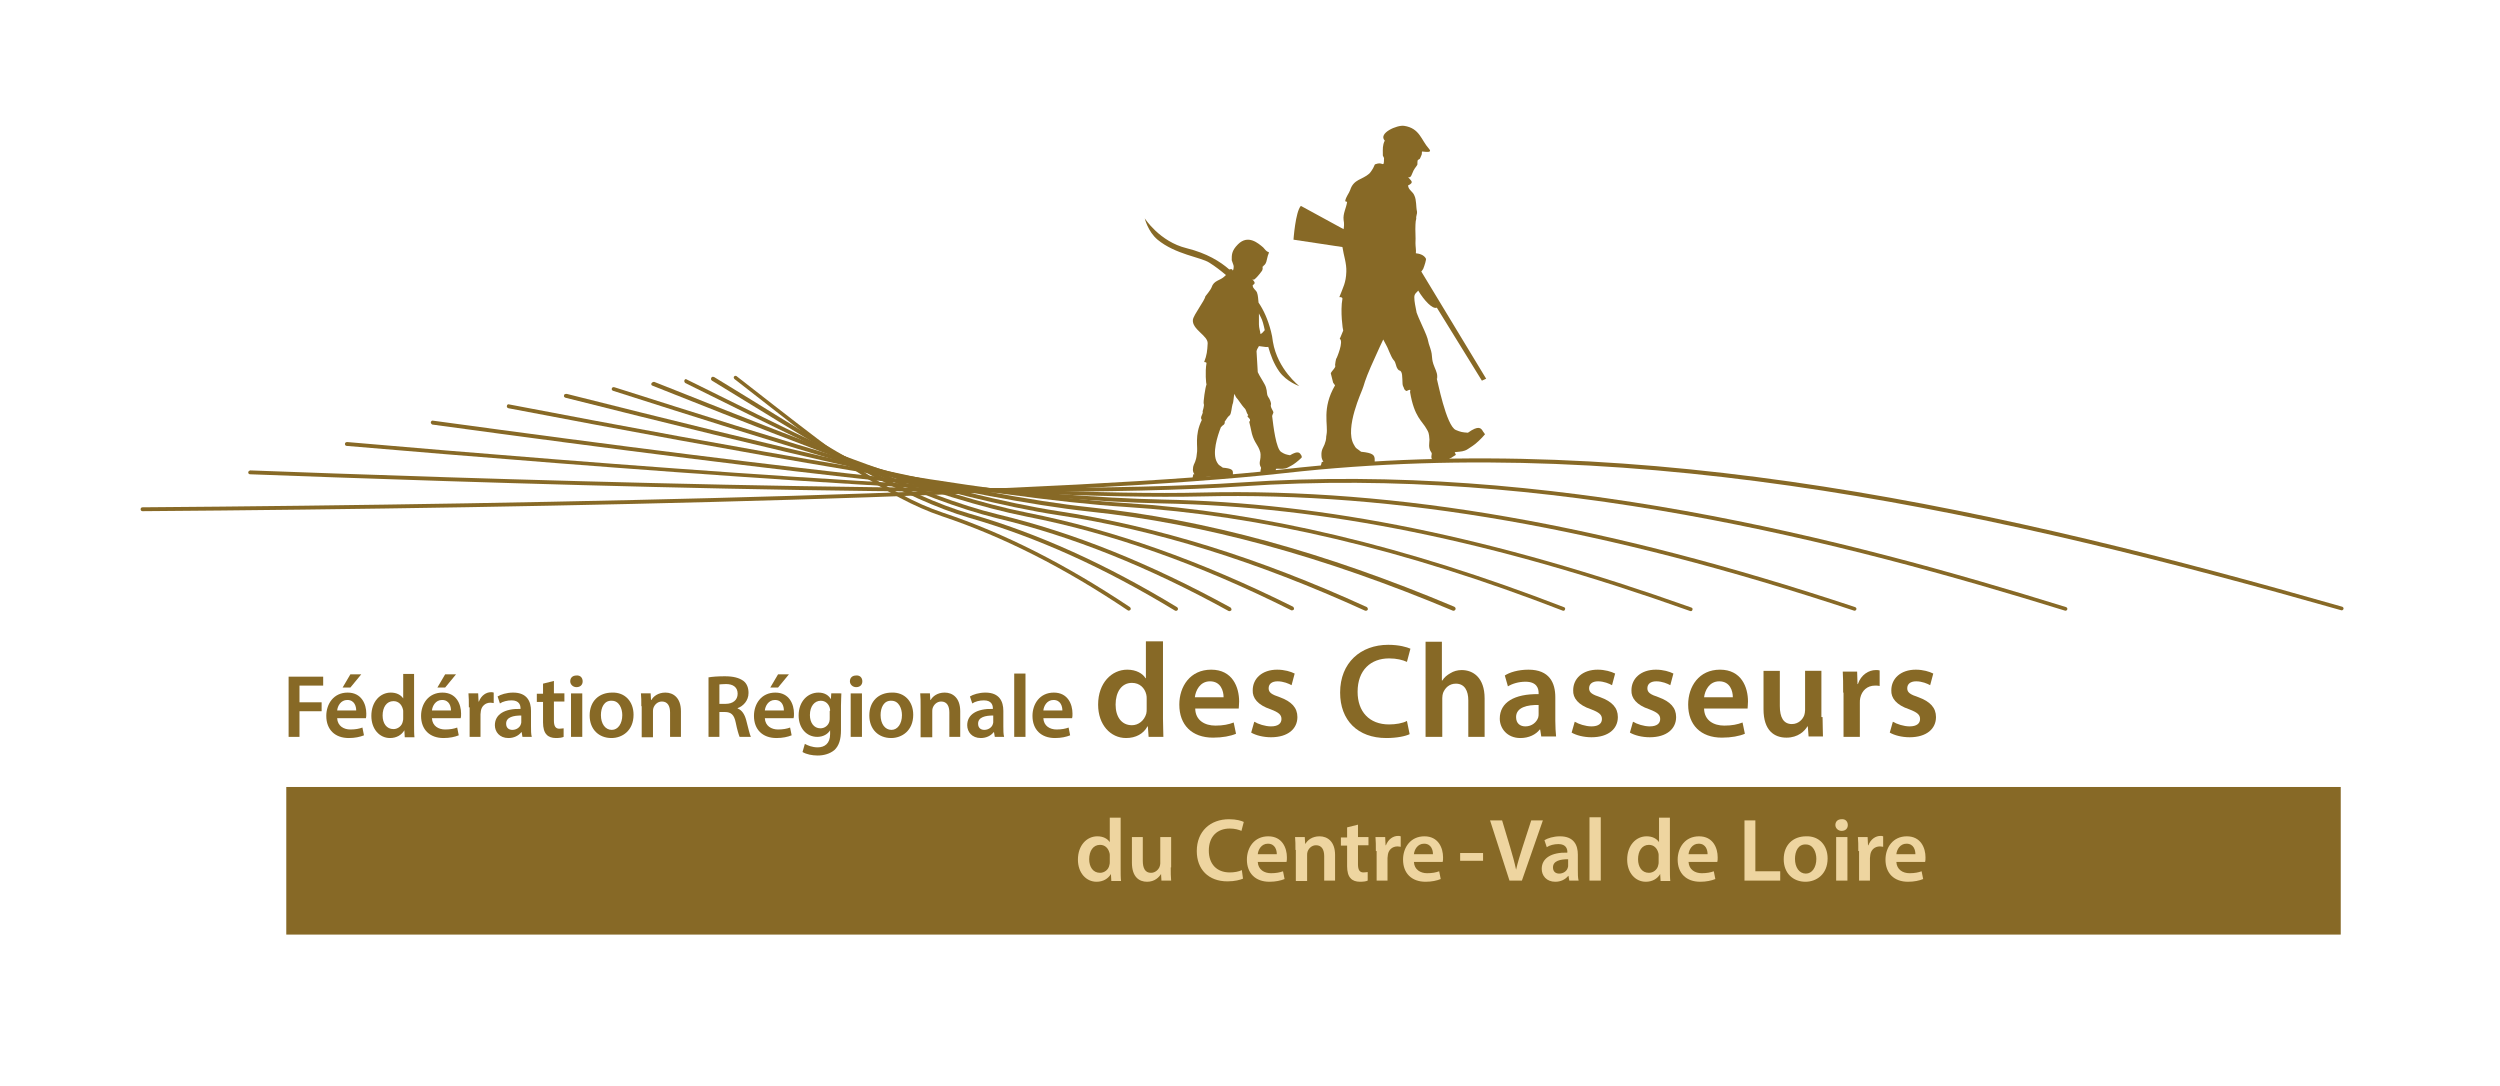<svg xmlns="http://www.w3.org/2000/svg" xmlns:xlink="http://www.w3.org/1999/xlink" id="Calque_1" x="0px" y="0px" viewBox="0 0 643.6 279.7" style="enable-background:new 0 0 643.6 279.7;" xml:space="preserve"><style type="text/css">	.st0{fill:#FFFFFF;}	.st1{fill:#876926;}	.st2{fill:#EED5A0;}</style><rect class="st0" width="643.6" height="279.7"></rect><g>	<g>		<path class="st1" d="M189,96.9c-0.2,0.2-0.1,0.5,0.1,0.7l9.5,7.4c15.1,11.8,29.3,23,43.9,27.9c15.8,5.3,31.4,13.2,47.8,24.2    c0.2,0.2,0.5,0.1,0.7-0.1c0.2-0.2,0.1-0.5-0.1-0.7c-16.5-11-32.2-19-48.1-24.3c-14.4-4.8-28.5-16-43.6-27.7l-9.5-7.4    C189.5,96.7,189.2,96.7,189,96.9z"></path>		<path class="st1" d="M183.1,97.3c-0.1,0.2-0.1,0.5,0.2,0.7l9.8,6c19.5,12,39.6,24.4,56.4,29.3c17.4,5,34.7,12.8,53,23.9    c0.2,0.1,0.5,0.1,0.7-0.2c0.1-0.2,0.1-0.5-0.2-0.7c-18.3-11.1-35.8-19-53.2-24c-16.7-4.8-36.7-17.2-56.1-29.2l-9.8-6    C183.5,96.9,183.2,97,183.1,97.3z"></path>		<path class="st1" d="M176.2,97.9c-0.1,0.2,0,0.5,0.2,0.7l8.5,4.2c25.6,12.7,52.2,25.8,71.7,30.6c19.5,4.7,39,12.5,59.7,23.9    c0.2,0.1,0.5,0,0.7-0.2c0.1-0.2,0-0.5-0.2-0.7c-20.8-11.4-40.4-19.3-60-24c-19.4-4.7-45.9-17.8-71.5-30.5l-8.5-4.2    C176.6,97.5,176.3,97.6,176.2,97.9z"></path>		<path class="st1" d="M167.7,98.7c-0.1,0.3,0,0.5,0.3,0.6l5.8,2.3c33.3,13.2,67.7,26.9,90.5,31.4c22,4.3,44.3,12.2,68.1,24.1    c0.2,0.1,0.5,0,0.7-0.2c0.1-0.2,0-0.5-0.2-0.7c-23.9-11.9-46.3-19.8-68.4-24.2c-22.8-4.5-57.1-18.2-90.3-31.4l-5.8-2.3    C168.1,98.3,167.8,98.5,167.7,98.7z"></path>		<path class="st1" d="M157.5,100c-0.1,0.3,0.1,0.5,0.3,0.6c41,13.1,87.4,27.9,114.5,32c25.3,3.8,51.2,11.9,79.1,24.6    c0.3,0.1,0.5,0,0.7-0.2c0.1-0.3,0-0.5-0.2-0.7c-28-12.8-54-20.8-79.4-24.7c-27-4.1-73.4-18.9-114.3-31.9    C157.9,99.6,157.6,99.7,157.5,100z"></path>		<path class="st1" d="M145.2,101.8c-0.1,0.3,0.1,0.5,0.4,0.6c49.7,12.5,105.1,26.1,134.9,29.3c29.5,3.1,60.1,11.5,93.5,25.5    c0.3,0.1,0.5,0,0.7-0.3c0.1-0.3,0-0.5-0.3-0.7c-33.5-14.1-64.1-22.5-93.8-25.6c-29.7-3.1-85.1-16.7-134.7-29.2    C145.5,101.4,145.2,101.5,145.2,101.8z"></path>		<path class="st1" d="M130.5,104.5c-0.1,0.3,0.1,0.5,0.4,0.6c56.1,10.7,124.8,23.3,158.8,25.4c35,2.2,71.8,10.9,112.6,26.7    c0.3,0.1,0.5,0,0.6-0.3c0.1-0.3,0-0.5-0.3-0.6c-40.9-15.8-77.8-24.6-112.9-26.8c-34-2.1-102.7-14.7-158.7-25.4    C130.8,104,130.5,104.2,130.5,104.5z"></path>		<path class="st1" d="M110.9,108.7c0,0.3,0.2,0.5,0.4,0.6c95.7,13.1,157.1,19.7,187.9,20.3c41.9,0.8,85.1,9.6,135.9,27.7    c0.3,0.1,0.5,0,0.6-0.3c0.1-0.3,0-0.5-0.3-0.6c-50.9-18.1-94.2-27-136.2-27.8c-30.7-0.6-92.1-7.2-187.7-20.3    C111.2,108.2,111,108.4,110.9,108.7z"></path>		<path class="st1" d="M88.8,114.3c0,0.3,0.2,0.5,0.5,0.5c62,5.3,173.1,14.1,220,13c50.3-1.2,103.7,8.1,168,29.4    c0.3,0.1,0.5-0.1,0.6-0.3c0.1-0.3-0.1-0.5-0.3-0.6c-64.4-21.4-117.9-30.7-168.3-29.5c-46.9,1.2-157.9-7.6-219.9-13    C89,113.8,88.8,114,88.8,114.3z"></path>		<path class="st1" d="M63.9,121.6c0,0.3,0.2,0.5,0.5,0.5c45.1,1.7,196.9,7.1,255.3,3.1c78.9-5.4,154.7,14.3,211.9,32    c0.3,0.1,0.5-0.1,0.6-0.3c0.1-0.3-0.1-0.5-0.3-0.6c-57.3-17.8-133.2-37.5-212.3-32.1c-58.4,4-210.1-1.4-255.2-3.1    C64.1,121.2,63.9,121.4,63.9,121.6z"></path>		<path class="st1" d="M330.6,120.8c-53.3,6-186.7,9-293.9,9.8c-0.3,0-0.5,0.2-0.5,0.5c0,0.3,0.2,0.5,0.5,0.5    c107.2-0.8,240.7-3.8,294-9.8c93.3-10.5,185.8,10.8,272,35.3c0.3,0.1,0.5-0.1,0.6-0.3c0.1-0.3-0.1-0.5-0.3-0.6    C516.7,131.5,424,110.2,330.6,120.8z"></path>		<path class="st1" d="M377.9,111.4c-1.5-0.1-1.9-0.2-3.1-0.7c-2.5-1-4.8-13.1-4.9-13.2c0,0,0,0,0,0c0,0,0-0.1,0-0.1    c0.1,0.2,0.1,0.1,0.1-0.6c0-0.9-0.7-2.2-0.7-2.3c-1-2.4-0.3-2.5-1.1-4.9c-0.7-1.9-0.4-1.8-1-3.3c-0.4-1.1-2.1-4.6-2.5-5.8    c-0.3-1.6-0.6-2.8-0.6-4c0-1,0.8-1.3,1-1.7c1.5,2.5,3.7,4.9,4.8,4.4l11.6,18.8l1.1-0.5l-16.7-27.6c0.2-0.2,0.3-0.4,0.5-0.7    c0.4-1,0.8-2.4,0.7-2.6c-0.5-1-1.7-1.3-2.6-1.4c0.1-0.8-0.1-1.7-0.1-2.6c0.1-1.6-0.1-3.2,0-4.8c0-0.6,0.1-1.1,0.2-1.5    c-0.1-0.7,0.3-1.3,0.2-1.8c-0.3-1.3-0.1-3-0.7-4.2c-0.4-1-1.5-1.4-1.6-2.5c0,0,0-0.1,0-0.1c0,0,0,0,0.1,0c1.5-0.8,0.7-1.1-0.1-2.1    c0.8,0.3,0.9-0.7,1.4-1.7c0.4-0.8,1.1-1.4,1-1.7c0-0.5,0-0.7,0.1-1c0,0,0.5-0.3,0.5-0.3c0,0,0.2-0.3,0.5-1.1    c0.1-0.4,0-0.5,0.1-0.8c1.1,0.1,2.8,0.4,1.7-0.8c-1.9-2.1-2.3-5.2-6.3-5.8c-1.8-0.3-6.8,1.9-5,3.8c-0.6,1.2-0.5,2.2-0.5,3.3    c0,0.1,0,0.3,0,0.5c0,0.2,0.4,0.6,0.3,0.9c0,2.3-0.3,0.9-1.6,1.2c-1.1,0.3-0.6,0.1-1.2,1.2c-0.3,0.5-0.6,1-1,1.4    c-1.8,1.6-4,1.4-4.9,4.2c-0.3,0.9-1.1,1.7-1.3,2.9c0,0,0.6,0.2,0.5,0.2c-0.2,1.5-1.1,3-0.9,4.6c0.2,1.1,0.1,1.7,0,2.4l-11-6    c-1.4,1.5-1.9,8.7-1.9,8.7l12.6,1.9c0.3,2.1,1.1,4.2,1,6.4c-0.1,2.8-0.8,3.9-1.8,6.5c0,0,0.8-0.1,0.8,0.4    c-0.6,3.2,0.1,8.1,0.2,8.2c-0.2,0.4-0.7,1.8-0.9,2.1c1.1,0.7-0.8,5-0.8,5c-0.2,0-0.4,1.8-0.4,1.8c0.4,0.5-0.9,1.5-1.1,2.1    c0,0.1,0.6,2.4,0.6,2.4l0.5,0.7c-3.5,6-1.7,10.2-2.2,12.7c-0.2,0.8,0.1,0.9-0.5,2.5c-0.3,0.8-0.9,1.4-0.8,2.9    c0,0.6,0.2,1.1,0.5,1.6l-0.4,0L340,120l1.7,0l2.8-0.4l-0.1,0.8l0.8-0.8l-0.1-0.1l0.3,0c0,0,0.9-0.2,1.9,0.1c0.6,0.2,1,0.1,2.3,0.1    c0.9,0,2.9-0.3,4.3-0.7c0-0.2,0-0.9,0-0.9c-0.1-0.9-0.4-1.5-3.5-1.8c-1.1-0.9-1.3-0.7-1.9-1.9c-2.4-4.2,2.2-13.9,2.2-14.1    c0.2-0.4,0.4-1.2,0.7-2.1c0.5-1.6,2.5-6.1,2.9-6.9c0.4-0.9,1.4-3.1,1.8-3.9c0.1,0.1,0.8,1.6,0.9,1.7c0.1,0,1.1,2.8,1.7,3.5    c0.8,0.8,0.5,1.6,1.2,2.5c0.4,0.5,0.5,0.1,0.8,0.6c0.5,0.7,0.2,3.2,0.5,3.7c0.3,0.5,0.2,0.8,0.6,1.1c0.4,0.3,0.3,0.1,0.9-0.1    c0.6-0.2,0.3,0.3,0.3,0.5c1.1,6.6,3.2,7.5,4.3,9.6c0.4,0.7,0.6,0.9,0.7,2.7c0,0.8-0.4,2.1,0.5,3.3c0.3,0.4-0.3,1.1,0.2,1.8    l0.5,0.4l2.5,0.2l0.9-0.5v0l1.1-0.6l0.3-0.2l0,0l0.8-0.5l-0.3-0.7c0.8-0.1,1.8-0.1,2.6-0.4c0.6-0.2,0.9-0.5,2-1.2    c0.8-0.5,2.3-1.9,3.2-3c-0.1-0.2-0.5-0.7-0.5-0.7C381.3,110.2,380.7,109.4,377.9,111.4z"></path>		<path class="st1" d="M335,117.2c-0.4-0.6-0.7-1.3-2.9,0c-1.1-0.2-1.4-0.3-2.2-0.8c-1.4-0.7-2.1-6.8-2.4-9.3c0-0.1,0.1-0.3,0.3-0.8    c0.2-0.4-0.9-1.4-0.6-2.2c0.1-0.3-0.3-1.4-0.7-1.9c-0.5-0.8-0.2-1.3-0.6-2.5c-0.2-0.8-1.8-3.1-2.1-3.9l-0.3-5.1    c-0.1-0.5,0.3-1.1,0.6-1.6l1.5,0.2c0,0,0.5,0.1,0.9,0c0.6,2.1,1.4,4.3,2.8,6.3c1.9,2.7,5.2,3.8,5.2,3.8s-5.6-4.3-6.8-11.4    c-0.1-1-0.3-1.9-0.5-2.7c-0.8-3.1-1.9-5.5-3.2-7.4c-0.1-0.8-0.1-1.8-0.4-2.6c-0.3-0.7-1.1-1-1.1-1.8c0,0,0,0,0-0.1c0,0,0,0,0,0    c0.9-0.5,0.4-0.9-0.1-1.5l0.3,0.1c0.3,0.1,1.4-1.2,2.2-2.3c0.2-0.4,0.2-0.8,0.1-1c0,0,0.3-0.2,0.3-0.3c0,0,0.5-0.3,0.7-1    c0.2-0.7,0.3-1.3,0.4-1.6c0.1-0.3,0.4-0.9,0.2-0.9c-0.7-0.2-0.9-0.7-1.4-1.2c-1.3-1.1-3.9-3.4-6.5-0.8c-1.7,1.7-1.6,2.8-1.6,4.1    c0,0.1,0.5,1.3,0.5,1.5c0,0.7-0.1,1-0.2,1.1c-0.2,0.1,0-0.4-0.5-0.3c0,0,0,0-0.1,0c0,0-0.1,0-0.1,0l0,0c-0.1,0-0.1,0-0.2,0.1    c-2.4-2.1-5.8-4.2-11-5.5c-7-1.7-10.8-7.7-10.8-7.7s0.8,3.4,3.3,5.5c4.6,3.8,11.1,4.5,13.3,5.9c1.6,1,3,2.1,4.3,3.2    c-0.1,0.1-0.2,0.2-0.3,0.3c-1.2,1.2-2.8,1-3.4,2.9c-0.2,0.6-1.6,2.3-1.6,2.3c-0.1,1-3,4.7-3.2,6c-0.3,2.5,3.9,4.1,3.8,6.1    c-0.1,1.9-0.2,3-0.9,4.8c0,0,0.6,0,0.6,0.3c-0.4,2.2-0.1,5.4,0,5.5c-0.3,0.6-0.9,4.7-0.7,5c0.2,0.3-0.3,1.9-0.3,1.9    c0.2,0.5-0.4,1.1-0.4,1.7c0,0.2,0.1,0.4,0.2,0.5c-2,4.1-0.9,7-1.3,8.8c-0.1,0.6,0,0.7-0.4,1.9c-0.2,0.6-0.6,1-0.6,2.1    c0,0.4,0.1,0.8,0.4,1.2l-0.3,0l-0.2,1l1.3,0l2.8-0.4c0,0,0.7-0.1,1.4,0.1c0.5,0.1,0.8,0.1,1.7,0.1c0.7,0,2.2-0.2,3.2-0.5    c0-0.1,0-0.7,0-0.7c0-0.7-0.3-1.1-2.6-1.3c-0.9-0.7-1-0.5-1.5-1.4c-1.3-2.3,0.1-6.7,1-9l0.5-0.5c0,0,0.6-0.2,0.5-1    c0.1-0.1,0.2-0.2,0.3-0.4c0.3-0.5,0.6-0.9,1-1.2c0.4-0.4,0.5-2.2,0.7-2.8c0.3-0.6,0.3-2.3,0.5-2.7c0,0.1,0.5,1.1,0.6,1.1    c0.1,0,1.4,2,1.9,2.5c0.6,0.5,0.5,1.2,1,1.8c0.2,0.3-0.5,0.1,0.1,0.7c0.2,0.2,0.3,0.3,0.4,0.5c0,0,0,0,0,0c0,0.1,0,0.2,0,0.4    c-0.1,0.1-0.2,0.1-0.2,0.2c0.2,0.9,0.4,1.6,0.5,2.2l0,0c0.5,2.7,1.6,3.6,2.1,4.9c0.2,0.6,0.4,0.8,0.3,2.1c0,0.6-0.5,1.5,0.1,2.5    c0.2,0.3-0.3,0.8,0,1.4l0.3,0.3l2-0.1l1.6-0.4c0,0-0.1-0.8,0-0.8c0.5-0.1,1.6,0.1,2.4-0.1c0.5-0.1,0.7-0.3,1.5-0.7    c0.6-0.3,1.8-1.2,2.6-2C335.3,117.7,335,117.2,335,117.2 M324.6,81.7c0.4,0.7,0.7,1.9,1,3.3c-0.4,0.5-0.8,0.9-1.1,1    c-0.1-0.9-0.4-1.6-0.4-2.5c0-0.9,0-1.9,0-2.8C324.3,81.2,324.5,81.4,324.6,81.7z"></path>	</g>	<rect x="73.7" y="202.6" class="st1" width="528.9" height="38"></rect>	<g>		<path class="st1" d="M74.3,174.2h8.9v2.3h-6.1v4.3h5.7v2.3h-5.7v6.6h-2.8V174.2z"></path>		<path class="st1" d="M86.8,184.9c0.1,2,1.7,2.9,3.4,2.9c1.3,0,2.3-0.2,3.1-0.5l0.4,2c-1,0.4-2.3,0.7-3.9,0.7    c-3.6,0-5.8-2.2-5.8-5.7c0-3.1,1.9-6,5.5-6c3.6,0,4.8,3,4.8,5.4c0,0.5,0,0.9-0.1,1.2H86.8z M91.7,182.9c0-1-0.4-2.7-2.3-2.7    c-1.7,0-2.5,1.6-2.6,2.7H91.7z M93,173.6l-2.8,3.4h-2l2-3.4H93z"></path>		<path class="st1" d="M106.6,173.4v13.2c0,1.1,0,2.4,0.1,3.2h-2.5l-0.1-1.8h0c-0.7,1.2-2,2-3.7,2c-2.7,0-4.8-2.3-4.8-5.7    c0-3.7,2.3-6,5-6c1.5,0,2.6,0.6,3.2,1.5h0v-6.3H106.6z M103.8,183.2c0-0.2,0-0.5-0.1-0.7c-0.3-1.1-1.1-2-2.4-2    c-1.8,0-2.8,1.6-2.8,3.7c0,2,1,3.5,2.8,3.5c1.1,0,2.2-0.8,2.4-2c0.1-0.3,0.1-0.5,0.1-0.8V183.2z"></path>		<path class="st1" d="M111.2,184.9c0.1,2,1.7,2.9,3.4,2.9c1.3,0,2.3-0.2,3.1-0.5l0.4,2c-1,0.4-2.3,0.7-3.9,0.7    c-3.6,0-5.8-2.2-5.8-5.7c0-3.1,1.9-6,5.5-6c3.6,0,4.8,3,4.8,5.4c0,0.5,0,0.9-0.1,1.2H111.2z M116.1,182.9c0-1-0.4-2.7-2.3-2.7    c-1.7,0-2.5,1.6-2.6,2.7H116.1z M117.4,173.6l-2.8,3.4h-2l2-3.4H117.4z"></path>		<path class="st1" d="M120.7,182.1c0-1.5,0-2.6-0.1-3.6h2.5l0.1,2.1h0.1c0.6-1.6,1.9-2.4,3.1-2.4c0.3,0,0.4,0,0.7,0.1v2.7    c-0.2,0-0.5-0.1-0.8-0.1c-1.4,0-2.3,0.9-2.5,2.1c0,0.3-0.1,0.6-0.1,0.9v5.8h-2.8V182.1z"></path>		<path class="st1" d="M134.5,189.7l-0.2-1.2h-0.1c-0.7,0.9-1.9,1.5-3.3,1.5c-2.3,0-3.5-1.6-3.5-3.3c0-2.8,2.5-4.3,6.6-4.2v-0.2    c0-0.7-0.3-2-2.3-2c-1.1,0-2.3,0.3-3,0.8l-0.6-1.8c0.8-0.5,2.3-1,4-1c3.6,0,4.6,2.3,4.6,4.7v4c0,1,0,2,0.2,2.7H134.5z     M134.2,184.2c-2,0-3.9,0.4-3.9,2.1c0,1.1,0.7,1.6,1.6,1.6c1.1,0,2-0.7,2.2-1.5c0.1-0.2,0.1-0.4,0.1-0.6V184.2z"></path>		<path class="st1" d="M142.6,175.3v3.2h2.7v2.1h-2.7v4.9c0,1.4,0.4,2.1,1.4,2.1c0.5,0,0.9-0.1,1.1-0.1l0,2.2    c-0.4,0.2-1.1,0.3-2,0.3c-1,0-1.9-0.3-2.4-0.9c-0.6-0.6-0.9-1.7-0.9-3.1v-5.3h-1.6v-2.1h1.6V176L142.6,175.3z"></path>		<path class="st1" d="M150,175.4c0,0.9-0.6,1.5-1.6,1.5c-0.9,0-1.6-0.7-1.6-1.5c0-0.9,0.6-1.5,1.6-1.5    C149.4,173.8,150,174.5,150,175.4z M147,189.7v-11.2h2.9v11.2H147z"></path>		<path class="st1" d="M163.1,184c0,4.1-2.9,6-5.7,6c-3.2,0-5.6-2.2-5.6-5.8c0-3.7,2.4-5.9,5.8-5.9    C160.9,178.2,163.1,180.6,163.1,184z M154.7,184.1c0,2.2,1.1,3.8,2.8,3.8c1.6,0,2.7-1.6,2.7-3.8c0-1.7-0.8-3.7-2.7-3.7    C155.5,180.3,154.7,182.2,154.7,184.1z"></path>		<path class="st1" d="M165.1,181.8c0-1.3,0-2.4-0.1-3.3h2.5l0.1,1.7h0.1c0.5-0.9,1.7-1.9,3.6-1.9c2,0,4,1.3,4,4.8v6.6h-2.8v-6.3    c0-1.6-0.6-2.8-2.1-2.8c-1.1,0-1.9,0.8-2.2,1.7c-0.1,0.3-0.1,0.6-0.1,0.9v6.6h-2.9V181.8z"></path>		<path class="st1" d="M182.3,174.4c1.1-0.2,2.6-0.3,4.3-0.3c2.2,0,3.7,0.4,4.8,1.2c0.9,0.7,1.3,1.8,1.3,3.1c0,2-1.4,3.4-2.8,3.9    v0.1c1.1,0.4,1.8,1.5,2.2,3c0.5,1.9,0.9,3.7,1.2,4.3h-2.9c-0.2-0.5-0.6-1.7-1-3.7c-0.4-2-1.2-2.7-2.8-2.7h-1.4v6.4h-2.8V174.4z     M185.1,181.2h1.7c1.9,0,3.1-1,3.1-2.6c0-1.7-1.2-2.5-3-2.5c-0.9,0-1.5,0.1-1.7,0.1V181.2z"></path>		<path class="st1" d="M196.9,184.9c0.1,2,1.7,2.9,3.4,2.9c1.3,0,2.3-0.2,3.1-0.5l0.4,2c-1,0.4-2.3,0.7-3.9,0.7    c-3.6,0-5.8-2.2-5.8-5.7c0-3.1,1.9-6,5.5-6c3.6,0,4.8,3,4.8,5.4c0,0.5,0,0.9-0.1,1.2H196.9z M201.8,182.9c0-1-0.4-2.7-2.3-2.7    c-1.7,0-2.5,1.6-2.6,2.7H201.8z M203.1,173.6l-2.8,3.4h-2l2-3.4H203.1z"></path>		<path class="st1" d="M216.6,178.5c0,0.8-0.1,1.7-0.1,3.2v6.3c0,2.3-0.5,4-1.7,5.1c-1.2,1-2.8,1.4-4.3,1.4c-1.4,0-2.9-0.3-3.9-0.9    l0.6-2.1c0.7,0.4,1.9,0.9,3.3,0.9c1.8,0,3.2-1,3.2-3.4v-1h0c-0.6,1-1.8,1.7-3.3,1.7c-2.8,0-4.8-2.3-4.8-5.5c0-3.7,2.4-5.9,5.1-5.9    c1.7,0,2.7,0.8,3.2,1.7h0l0.1-1.5H216.6z M213.7,183c0-0.3,0-0.5-0.1-0.8c-0.3-1-1.1-1.8-2.3-1.8c-1.6,0-2.8,1.4-2.8,3.7    c0,1.9,1,3.4,2.7,3.4c1.1,0,2-0.7,2.3-1.7c0.1-0.3,0.1-0.7,0.1-1V183z"></path>		<path class="st1" d="M222,175.4c0,0.9-0.6,1.5-1.6,1.5c-0.9,0-1.6-0.7-1.6-1.5c0-0.9,0.6-1.5,1.6-1.5    C221.4,173.8,222,174.5,222,175.4z M219,189.7v-11.2h2.9v11.2H219z"></path>		<path class="st1" d="M235.1,184c0,4.1-2.9,6-5.7,6c-3.2,0-5.6-2.2-5.6-5.8c0-3.7,2.4-5.9,5.8-5.9    C232.9,178.2,235.1,180.6,235.1,184z M226.7,184.1c0,2.2,1.1,3.8,2.8,3.8c1.6,0,2.7-1.6,2.7-3.8c0-1.7-0.8-3.7-2.7-3.7    C227.5,180.3,226.7,182.2,226.7,184.1z"></path>		<path class="st1" d="M237,181.8c0-1.3,0-2.4-0.1-3.3h2.5l0.1,1.7h0.1c0.5-0.9,1.7-1.9,3.6-1.9c2,0,4,1.3,4,4.8v6.6h-2.8v-6.3    c0-1.6-0.6-2.8-2.1-2.8c-1.1,0-1.9,0.8-2.2,1.7c-0.1,0.3-0.1,0.6-0.1,0.9v6.6H237V181.8z"></path>		<path class="st1" d="M256.1,189.7l-0.2-1.2h-0.1c-0.7,0.9-1.9,1.5-3.3,1.5c-2.3,0-3.5-1.6-3.5-3.3c0-2.8,2.5-4.3,6.6-4.2v-0.2    c0-0.7-0.3-2-2.3-2c-1.1,0-2.3,0.3-3,0.8l-0.6-1.8c0.8-0.5,2.3-1,4-1c3.6,0,4.6,2.3,4.6,4.7v4c0,1,0,2,0.2,2.7H256.1z     M255.7,184.2c-2,0-3.9,0.4-3.9,2.1c0,1.1,0.7,1.6,1.6,1.6c1.1,0,2-0.7,2.2-1.5c0.1-0.2,0.1-0.4,0.1-0.6V184.2z"></path>		<path class="st1" d="M261.1,173.4h2.9v16.3h-2.9V173.4z"></path>		<path class="st1" d="M268.6,184.9c0.1,2,1.7,2.9,3.4,2.9c1.3,0,2.3-0.2,3.1-0.5l0.4,2c-1,0.4-2.3,0.7-3.9,0.7    c-3.6,0-5.8-2.2-5.8-5.7c0-3.1,1.9-6,5.5-6c3.6,0,4.8,3,4.8,5.4c0,0.5,0,0.9-0.1,1.2H268.6z M273.5,182.9c0-1-0.4-2.7-2.3-2.7    c-1.7,0-2.5,1.6-2.6,2.7H273.5z"></path>		<path class="st1" d="M299.4,165.2V185c0,1.7,0.1,3.6,0.1,4.7h-3.8l-0.2-2.7h-0.1c-1,1.9-3,3-5.5,3c-4,0-7.2-3.4-7.2-8.6    c0-5.6,3.5-9,7.5-9c2.3,0,4,1,4.7,2.2h0.1v-9.5H299.4z M295.2,179.9c0-0.3,0-0.8-0.1-1.1c-0.4-1.7-1.7-3-3.7-3    c-2.7,0-4.2,2.4-4.2,5.6c0,3.1,1.5,5.3,4.2,5.3c1.7,0,3.2-1.2,3.7-3c0.1-0.4,0.1-0.8,0.1-1.2V179.9z"></path>		<path class="st1" d="M307.7,182.5c0.1,3,2.5,4.3,5.2,4.3c2,0,3.4-0.3,4.7-0.8l0.6,2.9c-1.4,0.6-3.5,1-5.9,1    c-5.5,0-8.7-3.3-8.7-8.5c0-4.7,2.8-9,8.2-9c5.5,0,7.2,4.5,7.2,8.2c0,0.8-0.1,1.4-0.1,1.8H307.7z M315,179.5c0-1.6-0.7-4.1-3.5-4.1    c-2.6,0-3.7,2.4-3.9,4.1H315z"></path>		<path class="st1" d="M322.9,185.8c1,0.6,2.8,1.2,4.3,1.2c1.9,0,2.7-0.8,2.7-1.9c0-1.1-0.7-1.7-2.8-2.5c-3.3-1.1-4.7-2.9-4.6-4.9    c0-3,2.4-5.3,6.3-5.3c1.9,0,3.5,0.5,4.5,1l-0.8,3c-0.7-0.4-2.1-1-3.6-1c-1.5,0-2.3,0.7-2.3,1.8c0,1.1,0.8,1.6,2.9,2.3    c3,1.1,4.5,2.7,4.5,5.1c0,3-2.4,5.2-6.8,5.2c-2,0-3.9-0.5-5.1-1.2L322.9,185.8z"></path>		<path class="st1" d="M362.9,189c-1,0.5-3.2,1-6,1c-7.4,0-11.9-4.6-11.9-11.7c0-7.7,5.3-12.3,12.4-12.3c2.8,0,4.8,0.6,5.7,1    l-0.9,3.4c-1.1-0.5-2.6-0.9-4.6-0.9c-4.7,0-8.1,3-8.1,8.6c0,5.1,3,8.4,8.1,8.4c1.7,0,3.5-0.3,4.6-0.9L362.9,189z"></path>		<path class="st1" d="M366.9,165.2h4.3v10h0.1c0.5-0.8,1.2-1.4,2.1-1.9c0.8-0.5,1.8-0.8,2.9-0.8c2.9,0,5.9,1.9,5.9,7.3v9.9h-4.2    v-9.4c0-2.4-0.9-4.3-3.2-4.3c-1.7,0-2.8,1.1-3.3,2.4c-0.1,0.3-0.2,0.8-0.2,1.3v10h-4.3V165.2z"></path>		<path class="st1" d="M396.8,189.7l-0.3-1.9h-0.1c-1,1.3-2.8,2.2-5,2.2c-3.4,0-5.3-2.5-5.3-5c0-4.2,3.8-6.4,10-6.3v-0.3    c0-1.1-0.4-2.9-3.4-2.9c-1.7,0-3.4,0.5-4.5,1.2l-0.8-2.8c1.2-0.8,3.4-1.5,6.1-1.5c5.4,0,6.9,3.4,6.9,7.1v6.1c0,1.5,0.1,3,0.2,4    H396.8z M396.2,181.5c-3-0.1-5.9,0.6-5.9,3.1c0,1.7,1.1,2.4,2.4,2.4c1.7,0,2.9-1.1,3.3-2.3c0.1-0.3,0.1-0.7,0.1-0.9V181.5z"></path>		<path class="st1" d="M405.4,185.8c1,0.6,2.8,1.2,4.3,1.2c1.9,0,2.7-0.8,2.7-1.9c0-1.1-0.7-1.7-2.8-2.5c-3.3-1.1-4.7-2.9-4.6-4.9    c0-3,2.4-5.3,6.3-5.3c1.9,0,3.5,0.5,4.5,1l-0.8,3c-0.7-0.4-2.1-1-3.6-1c-1.5,0-2.3,0.7-2.3,1.8c0,1.1,0.8,1.6,2.9,2.3    c3,1.1,4.5,2.7,4.5,5.1c0,3-2.4,5.2-6.8,5.2c-2,0-3.9-0.5-5.1-1.2L405.4,185.8z"></path>		<path class="st1" d="M420.4,185.8c1,0.6,2.8,1.2,4.3,1.2c1.9,0,2.7-0.8,2.7-1.9c0-1.1-0.7-1.7-2.8-2.5c-3.3-1.1-4.7-2.9-4.6-4.9    c0-3,2.4-5.3,6.3-5.3c1.9,0,3.5,0.5,4.5,1l-0.8,3c-0.7-0.4-2.1-1-3.6-1c-1.5,0-2.3,0.7-2.3,1.8c0,1.1,0.8,1.6,2.9,2.3    c3,1.1,4.5,2.7,4.5,5.1c0,3-2.4,5.2-6.8,5.2c-2,0-3.9-0.5-5.1-1.2L420.4,185.8z"></path>		<path class="st1" d="M438.7,182.5c0.1,3,2.5,4.3,5.2,4.3c2,0,3.4-0.3,4.7-0.8l0.6,2.9c-1.4,0.6-3.5,1-5.9,1    c-5.5,0-8.7-3.3-8.7-8.5c0-4.7,2.8-9,8.2-9c5.5,0,7.2,4.5,7.2,8.2c0,0.8-0.1,1.4-0.1,1.8H438.7z M446.1,179.5    c0-1.6-0.7-4.1-3.5-4.1c-2.6,0-3.7,2.4-3.9,4.1H446.1z"></path>		<path class="st1" d="M469.2,184.6c0,2,0.1,3.7,0.1,5h-3.7l-0.2-2.6h-0.1c-0.7,1.2-2.4,2.9-5.4,2.9c-3.1,0-5.9-1.8-5.9-7.3v-9.9    h4.2v9.1c0,2.8,0.9,4.6,3.1,4.6c1.7,0,2.8-1.2,3.2-2.3c0.1-0.4,0.2-0.8,0.2-1.3v-10.1h4.2V184.6z"></path>		<path class="st1" d="M474.5,178.3c0-2.3,0-3.9-0.1-5.4h3.7l0.1,3.2h0.1c0.8-2.4,2.8-3.6,4.6-3.6c0.4,0,0.7,0,1,0.1v4    c-0.3-0.1-0.7-0.1-1.2-0.1c-2,0-3.4,1.3-3.8,3.2c-0.1,0.4-0.1,0.8-0.1,1.3v8.7h-4.2V178.3z"></path>		<path class="st1" d="M487.3,185.8c1,0.6,2.8,1.2,4.3,1.2c1.9,0,2.7-0.8,2.7-1.9c0-1.1-0.7-1.7-2.8-2.5c-3.3-1.1-4.7-2.9-4.6-4.9    c0-3,2.4-5.3,6.3-5.3c1.9,0,3.5,0.5,4.5,1l-0.8,3c-0.7-0.4-2.1-1-3.6-1c-1.5,0-2.3,0.7-2.3,1.8c0,1.1,0.8,1.6,2.9,2.3    c3,1.1,4.5,2.7,4.5,5.1c0,3-2.4,5.2-6.8,5.2c-2,0-3.9-0.5-5.1-1.2L487.3,185.8z"></path>	</g>	<g>		<path class="st2" d="M288.5,210.4v13.2c0,1.1,0,2.4,0.1,3.2h-2.5l-0.1-1.8h0c-0.7,1.2-2,2-3.7,2c-2.7,0-4.8-2.3-4.8-5.7    c0-3.7,2.3-6,5-6c1.5,0,2.6,0.6,3.2,1.5h0v-6.3H288.5z M285.7,220.2c0-0.2,0-0.5-0.1-0.7c-0.3-1.1-1.1-2-2.4-2    c-1.8,0-2.8,1.6-2.8,3.7c0,2,1,3.5,2.8,3.5c1.1,0,2.2-0.8,2.4-2c0.1-0.3,0.1-0.5,0.1-0.8V220.2z"></path>		<path class="st2" d="M301.4,223.3c0,1.3,0,2.4,0.1,3.4H299l-0.1-1.7h0c-0.5,0.8-1.6,2-3.6,2c-2,0-3.9-1.2-3.9-4.9v-6.6h2.8v6.1    c0,1.9,0.6,3.1,2.1,3.1c1.1,0,1.9-0.8,2.2-1.5c0.1-0.3,0.2-0.6,0.2-0.9v-6.8h2.8V223.3z"></path>		<path class="st2" d="M320,226.2c-0.7,0.3-2.1,0.7-4,0.7c-4.9,0-7.9-3.1-7.9-7.8c0-5.1,3.5-8.2,8.3-8.2c1.9,0,3.2,0.4,3.8,0.7    l-0.6,2.3c-0.7-0.3-1.7-0.6-3-0.6c-3.2,0-5.4,2-5.4,5.7c0,3.4,2,5.6,5.4,5.6c1.1,0,2.3-0.2,3.1-0.6L320,226.2z"></path>		<path class="st2" d="M323.8,221.9c0.1,2,1.7,2.9,3.4,2.9c1.3,0,2.3-0.2,3.1-0.5l0.4,2c-1,0.4-2.3,0.7-3.9,0.7    c-3.6,0-5.8-2.2-5.8-5.7c0-3.1,1.9-6,5.5-6c3.6,0,4.8,3,4.8,5.4c0,0.5,0,0.9-0.1,1.2H323.8z M328.7,219.9c0-1-0.4-2.7-2.3-2.7    c-1.7,0-2.5,1.6-2.6,2.7H328.7z"></path>		<path class="st2" d="M333.5,218.8c0-1.3,0-2.4-0.1-3.3h2.5l0.1,1.7h0.1c0.5-0.9,1.7-1.9,3.6-1.9c2,0,4,1.3,4,4.8v6.6h-2.8v-6.3    c0-1.6-0.6-2.8-2.1-2.8c-1.1,0-1.9,0.8-2.2,1.7c-0.1,0.3-0.1,0.6-0.1,0.9v6.6h-2.9V218.8z"></path>		<path class="st2" d="M349.6,212.3v3.2h2.7v2.1h-2.7v4.9c0,1.4,0.4,2.1,1.4,2.1c0.5,0,0.9-0.1,1.1-0.1l0,2.2    c-0.4,0.2-1.1,0.3-2,0.3c-1,0-1.9-0.3-2.4-0.9c-0.6-0.6-0.9-1.7-0.9-3.1v-5.3h-1.6v-2.1h1.6V213L349.6,212.3z"></path>		<path class="st2" d="M354.2,219.1c0-1.5,0-2.6-0.1-3.6h2.5l0.1,2.1h0.1c0.6-1.6,1.9-2.4,3.1-2.4c0.3,0,0.4,0,0.7,0.1v2.7    c-0.2,0-0.5-0.1-0.8-0.1c-1.4,0-2.3,0.9-2.5,2.1c0,0.3-0.1,0.6-0.1,0.9v5.8h-2.8V219.1z"></path>		<path class="st2" d="M364,221.9c0.1,2,1.7,2.9,3.4,2.9c1.3,0,2.3-0.2,3.1-0.5l0.4,2c-1,0.4-2.3,0.7-3.9,0.7    c-3.6,0-5.8-2.2-5.8-5.7c0-3.1,1.9-6,5.5-6c3.6,0,4.8,3,4.8,5.4c0,0.5,0,0.9-0.1,1.2H364z M368.9,219.9c0-1-0.4-2.7-2.3-2.7    c-1.7,0-2.5,1.6-2.6,2.7H368.9z"></path>		<path class="st2" d="M381.8,219.6v2h-5.9v-2H381.8z"></path>		<path class="st2" d="M388.6,226.7l-5-15.5h3.1l2.1,7c0.6,2,1.1,3.8,1.5,5.7h0c0.4-1.8,1-3.7,1.6-5.6l2.3-7.1h3l-5.4,15.5H388.6z"></path>		<path class="st2" d="M404,226.7l-0.2-1.2h-0.1c-0.7,0.9-1.9,1.5-3.3,1.5c-2.3,0-3.5-1.6-3.5-3.3c0-2.8,2.5-4.3,6.6-4.2v-0.2    c0-0.7-0.3-2-2.3-2c-1.1,0-2.3,0.3-3,0.8l-0.6-1.8c0.8-0.5,2.3-1,4-1c3.6,0,4.6,2.3,4.6,4.7v4c0,1,0,2,0.2,2.7H404z M403.7,221.2    c-2,0-3.9,0.4-3.9,2.1c0,1.1,0.7,1.6,1.6,1.6c1.1,0,2-0.7,2.2-1.5c0.1-0.2,0.1-0.4,0.1-0.6V221.2z"></path>		<path class="st2" d="M409.2,210.4h2.9v16.3h-2.9V210.4z"></path>		<path class="st2" d="M429.9,210.4v13.2c0,1.1,0,2.4,0.1,3.2h-2.5l-0.1-1.8h0c-0.7,1.2-2,2-3.7,2c-2.7,0-4.8-2.3-4.8-5.7    c0-3.7,2.3-6,5-6c1.5,0,2.6,0.6,3.2,1.5h0v-6.3H429.9z M427,220.2c0-0.2,0-0.5-0.1-0.7c-0.3-1.1-1.1-2-2.4-2    c-1.8,0-2.8,1.6-2.8,3.7c0,2,1,3.5,2.8,3.5c1.1,0,2.2-0.8,2.4-2c0.1-0.3,0.1-0.5,0.1-0.8V220.2z"></path>		<path class="st2" d="M434.7,221.9c0.1,2,1.7,2.9,3.4,2.9c1.3,0,2.3-0.2,3.1-0.5l0.4,2c-1,0.4-2.3,0.7-3.9,0.7    c-3.6,0-5.8-2.2-5.8-5.7c0-3.1,1.9-6,5.5-6c3.6,0,4.8,3,4.8,5.4c0,0.5,0,0.9-0.1,1.2H434.7z M439.6,219.9c0-1-0.4-2.7-2.3-2.7    c-1.7,0-2.5,1.6-2.6,2.7H439.6z"></path>		<path class="st2" d="M449.1,211.2h2.8v13.1h6.4v2.4h-9.2V211.2z"></path>		<path class="st2" d="M470.5,221c0,4.1-2.9,6-5.7,6c-3.2,0-5.6-2.2-5.6-5.8c0-3.7,2.4-5.9,5.8-5.9    C468.3,215.2,470.5,217.6,470.5,221z M462.1,221.1c0,2.2,1.1,3.8,2.8,3.8c1.6,0,2.7-1.6,2.7-3.8c0-1.7-0.8-3.7-2.7-3.7    C462.9,217.3,462.1,219.2,462.1,221.1z"></path>		<path class="st2" d="M475.7,212.4c0,0.9-0.6,1.5-1.6,1.5c-0.9,0-1.6-0.7-1.6-1.5c0-0.9,0.6-1.5,1.6-1.5    C475.1,210.8,475.7,211.5,475.7,212.4z M472.7,226.7v-11.2h2.9v11.2H472.7z"></path>		<path class="st2" d="M478.4,219.1c0-1.5,0-2.6-0.1-3.6h2.5l0.1,2.1h0.1c0.6-1.6,1.9-2.4,3.1-2.4c0.3,0,0.4,0,0.7,0.1v2.7    c-0.2,0-0.5-0.1-0.8-0.1c-1.4,0-2.3,0.9-2.5,2.1c0,0.3-0.1,0.6-0.1,0.9v5.8h-2.8V219.1z"></path>		<path class="st2" d="M488.2,221.9c0.1,2,1.7,2.9,3.4,2.9c1.3,0,2.3-0.2,3.1-0.5l0.4,2c-1,0.4-2.3,0.7-3.9,0.7    c-3.6,0-5.8-2.2-5.8-5.7c0-3.1,1.9-6,5.5-6c3.6,0,4.8,3,4.8,5.4c0,0.5,0,0.9-0.1,1.2H488.2z M493.1,219.9c0-1-0.4-2.7-2.3-2.7    c-1.7,0-2.5,1.6-2.6,2.7H493.1z"></path>	</g></g></svg>